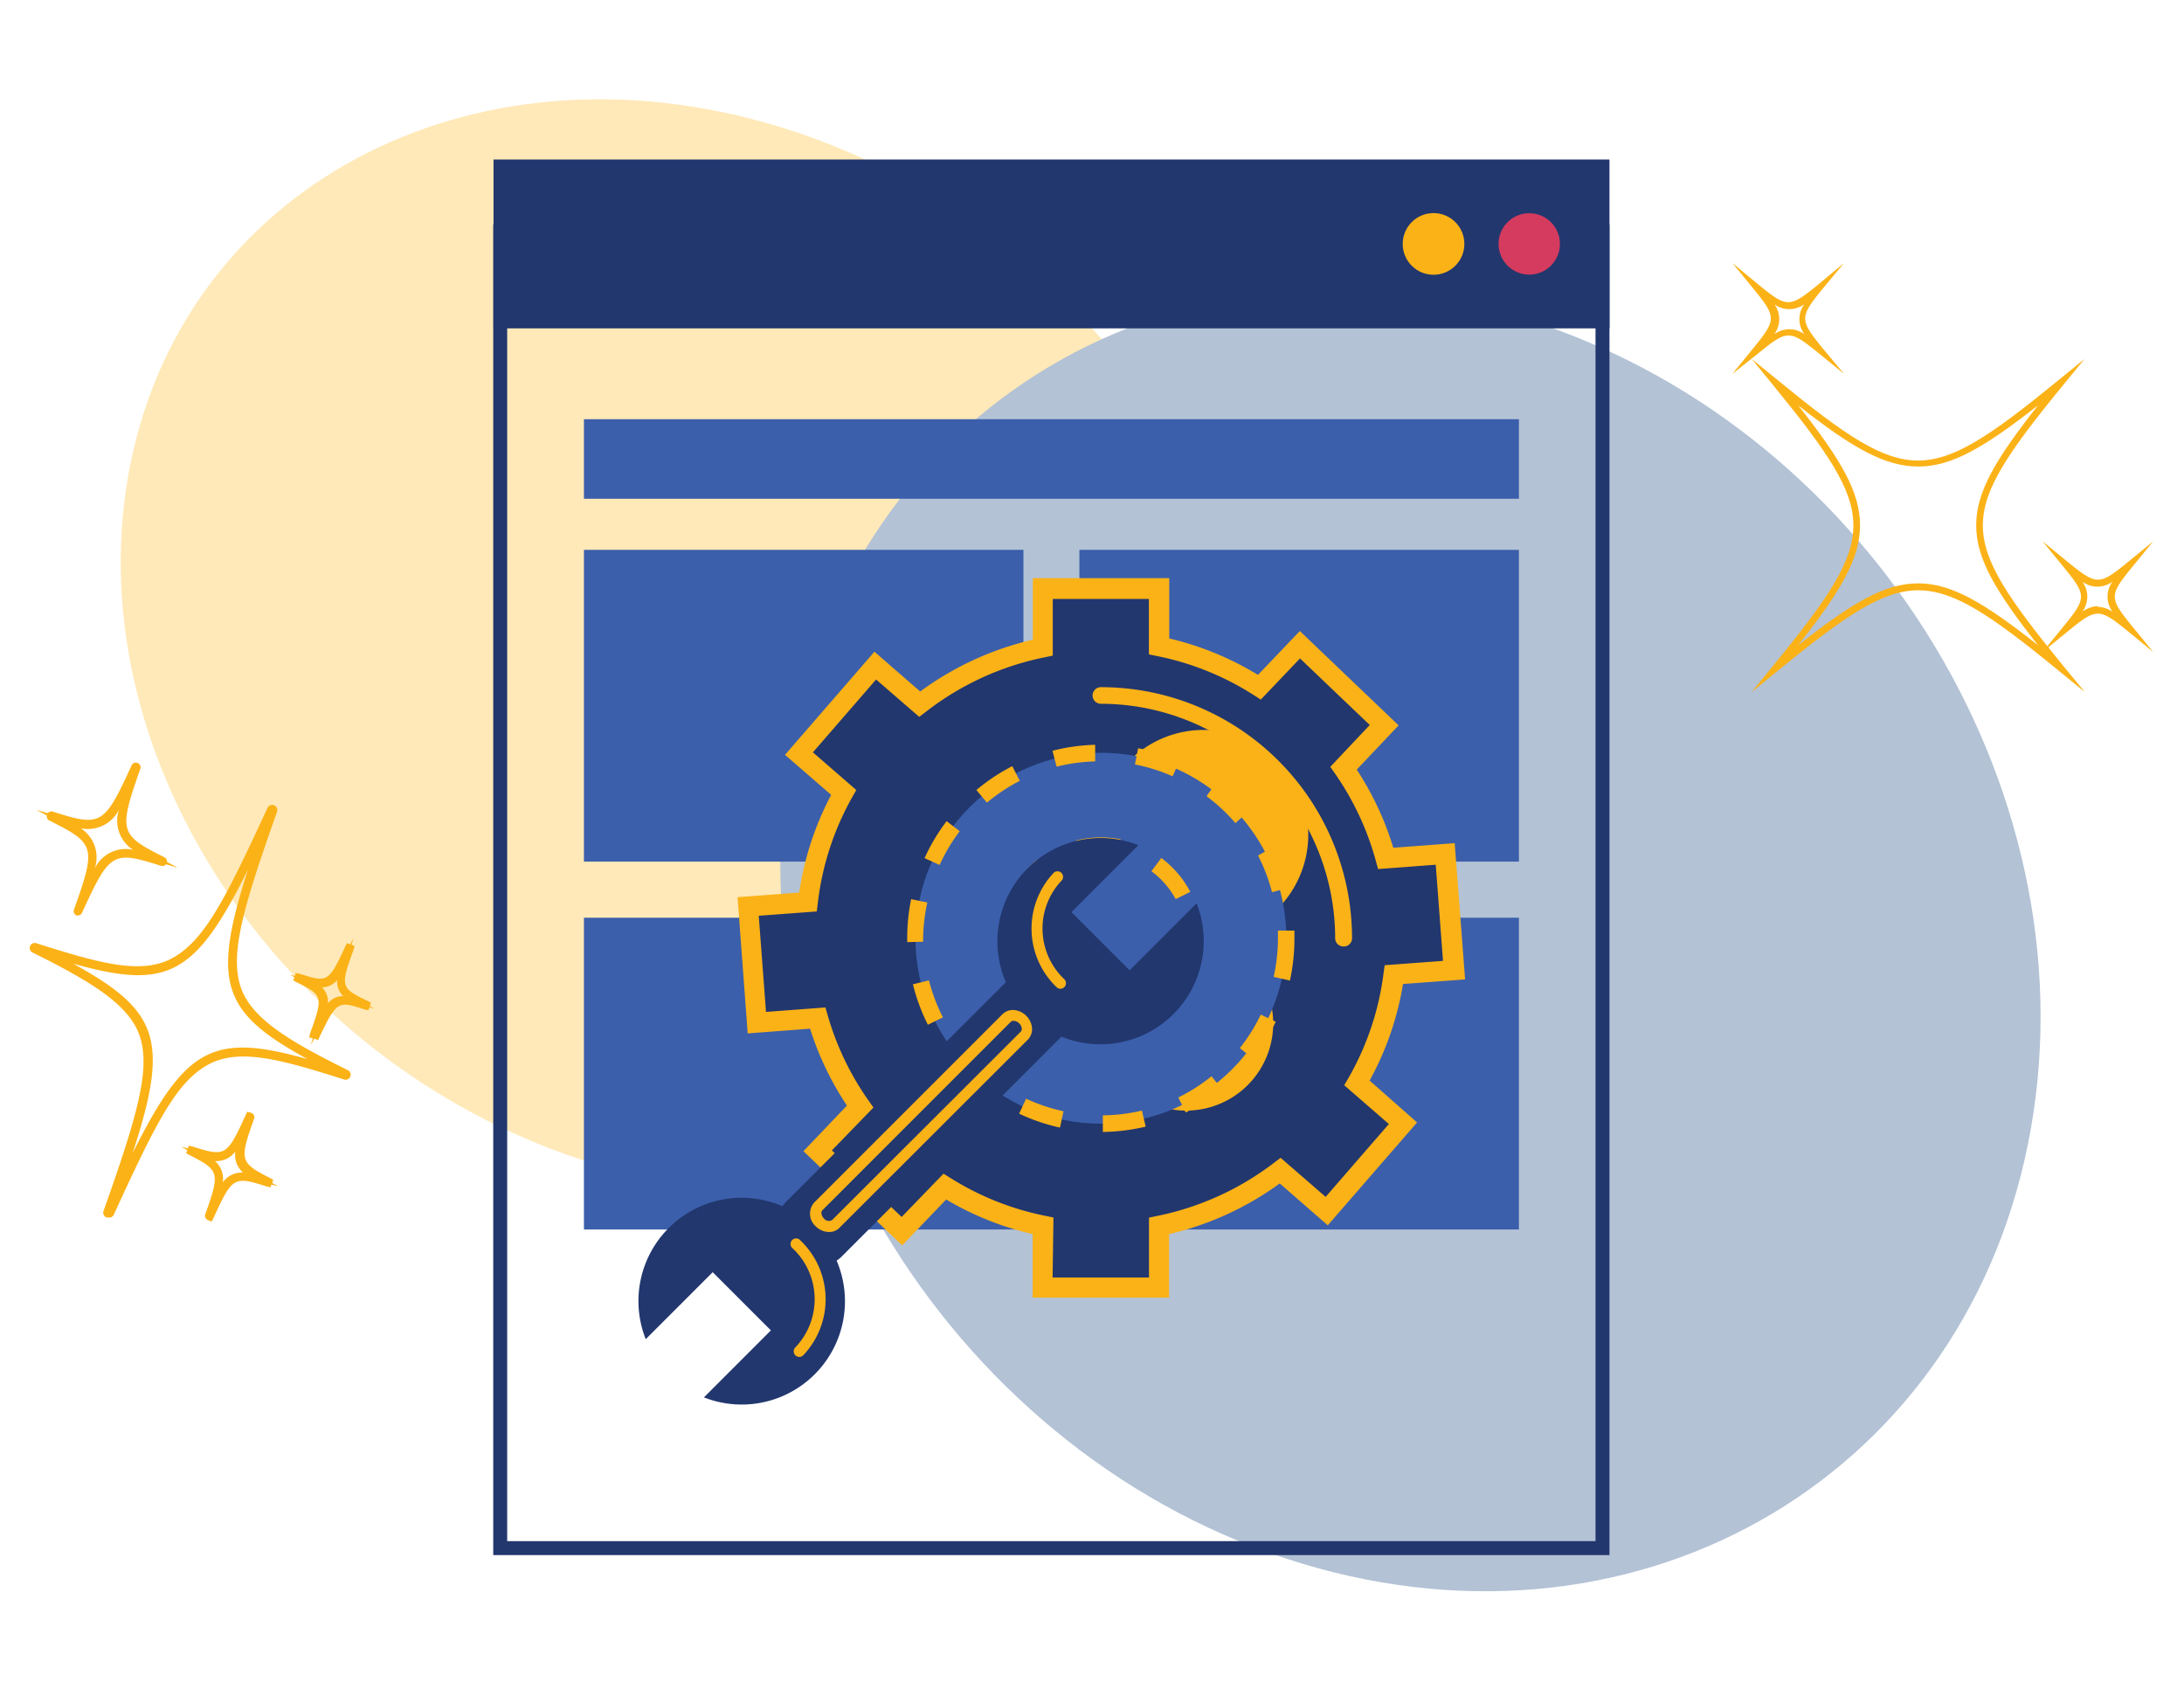 <svg xmlns="http://www.w3.org/2000/svg" width="219.136" height="170.836" viewBox="0 0 219.136 170.836"><g id="Group_453" data-name="Group 453" transform="translate(-1289 -2112)"><g id="Group_450" data-name="Group 450" transform="translate(1572.003 713.99)" opacity="0.3"><path id="Path_1185" data-name="Path 1185" d="M56.135.609c32.288,2.185,59.714,27.585,61.257,56.733s-23.379,51.007-55.667,48.822S2.013,78.579.469,49.431,23.848-1.576,56.135.609Z" transform="translate(-259.478 1397.473) rotate(13)" fill="#ffb410" style="mix-blend-mode: multiply;isolation: isolate"></path><path id="Path_1186" data-name="Path 1186" d="M62.12.665c35.847,2.425,66.409,32.76,68.263,67.754s-25.7,61.4-61.551,58.971S2.423,94.63.57,59.636,26.273-1.761,62.12.665Z" transform="translate(-190.879 1415.222) rotate(13)" fill="#003171" style="mix-blend-mode: multiply;isolation: isolate"></path></g><g id="Layer_2" data-name="Layer 2" transform="translate(1292.017 2128)"><g id="Layer_1" data-name="Layer 1" transform="translate(-0.016)"><path id="Path_332" data-name="Path 332" d="M7.875,87.635h-.2a.518.518,0,0,1-.308-.644c3.374-9.492,4.648-14,3.724-17.276S6.377,64.1.3,61.077a.506.506,0,1,1,.378-.938c6.482,2.058,10.626,3.192,13.734,1.4s5.194-5.838,9.394-14.966a.521.521,0,1,1,.966.392c-3.374,9.492-4.648,14-3.724,17.276s4.732,5.6,10.808,8.6a.508.508,0,0,1-.392.938c-6.468-2.058-10.626-3.192-13.734-1.4s-5.124,5.81-9.324,14.966a.5.5,0,0,1-.532.294Zm.07-.476ZM4.319,62.169c8.6,4.732,9.688,7.63,5.978,19,5.32-10.682,8.12-12.068,17.542-9.422-8.6-4.69-9.632-7.644-5.978-19C16.555,63.429,13.755,64.815,4.319,62.169ZM31.661,73.187Z" transform="translate(0.016 18.499)" fill="#fbb217"></path><path id="Path_333" data-name="Path 333" d="M4.612,58.553H4.486a.462.462,0,0,1-.266-.588c2.24-6.286,2.142-6.622-2.394-8.9a.462.462,0,0,1-.322-.546L.44,47.955l1.148.336a.476.476,0,0,1,.518-.154c4.844,1.54,5.138,1.4,7.924-4.7a.476.476,0,0,1,.868.35c-2.226,6.328-2.128,6.664,2.408,8.932a.476.476,0,0,1,.252.462l1.064.574-1.162-.336a.476.476,0,0,1-.5.154c-4.844-1.54-5.138-1.4-7.924,4.7a.462.462,0,0,1-.42.28Zm.294-8.75a3.472,3.472,0,0,1,1.4,4.032,3.458,3.458,0,0,1,3.836-1.876,3.472,3.472,0,0,1-1.4-4.032A3.472,3.472,0,0,1,4.892,49.8Z" transform="translate(0.199 17.285)" fill="#fbb217"></path><path id="Path_334" data-name="Path 334" d="M13.868,79.262l-.336-.154a.462.462,0,0,1-.294-.588c1.512-4.2,1.4-4.424-1.568-5.936l-.35-.182.112-.308-.6-.35.658.168.1-.28.406.1c3.262,1.036,3.416.952,5.292-3.15l.168-.35.392.112a.462.462,0,0,1,.294.588c-1.512,4.2-1.4,4.41,1.568,5.936l.35.182-.112.322.588.336-.658-.168-.1.28-.406-.1c-3.262-1.036-3.416-.952-5.292,3.15Zm.364-6.062A2.338,2.338,0,0,1,15,75.314a2.352,2.352,0,0,1,2.03-.98,2.338,2.338,0,0,1-.77-2.114,2.338,2.338,0,0,1-1.974.966Z" transform="translate(4.355 27.292)" fill="#fbb217"></path><path id="Path_335" data-name="Path 335" d="M20.706,66.546l.21-.7-.364-.084.084-.406c1.4-3.78,1.19-3.864-1.33-5.124l-.35-.182.112-.322-.448-.266.49.126.1-.294.406.084c2.716.868,2.87.91,4.536-2.7l.182-.378.336.126L25,55.78l-.2.686.308.112L25,56.984c-1.4,3.766-1.19,3.85,1.4,5.11l.35.182-.112.336.434.252-.476-.126-.1.294-.35-.07c-2.7-.868-2.8-.91-4.536,2.7l-.168.364-.392-.14Zm1.134-5.81a1.988,1.988,0,0,1,.588,1.6,1.988,1.988,0,0,1,1.54-.728,2,2,0,0,1-.616-1.6,1.988,1.988,0,0,1-1.512.728Z" transform="translate(7.471 22.312)" fill="#fbb217"></path><path id="Path_336" data-name="Path 336" d="M156.812,47.708l-2.646-2.156c-6.832-5.6-10.486-8.05-14.07-8.05s-7.238,2.478-14.07,8.05l-2.646,2.156,2.156-2.646c5.6-6.832,8.05-10.486,8.05-14.07s-2.478-7.252-8.05-14.07L123.38,14.29l2.632,2.142c6.832,5.6,10.486,8.05,14.07,8.05s7.252-2.478,14.07-8.05l2.632-2.142-2.156,2.632c-5.6,6.832-8.05,10.486-8.05,14.07s2.478,7.252,8.05,14.07ZM128.056,18.952c4.27,5.418,6.2,8.68,6.2,12.026s-1.932,6.608-6.2,12.026c5.418-4.27,8.68-6.2,12.026-6.2s6.608,1.932,12.026,6.2c-4.27-5.418-6.2-8.68-6.2-12.026s1.932-6.608,6.2-12.026c-5.46,4.27-8.666,6.132-12.012,6.132S133.474,23.222,128.056,18.952Z" transform="translate(49.375 5.716)" fill="#fbb217"></path><path id="Path_337" data-name="Path 337" d="M133.2,18.536l-2.632-2.142c-2.8-2.268-3.066-2.282-5.866,0L122,18.536l2.142-2.632c2.282-2.8,2.282-3.066,0-5.866L122,7.42l2.674,2.212c2.8,2.282,3.066,2.282,5.866,0L133.2,7.42l-2.184,2.632c-2.282,2.8-2.282,3.066,0,5.866Zm-7-7a2.534,2.534,0,0,1,0,3.024,2.548,2.548,0,0,1,3.024,0,2.534,2.534,0,0,1,0-3.024,2.534,2.534,0,0,1-3.136-.07Z" transform="translate(48.823 2.968)" fill="#fbb217"></path><path id="Path_338" data-name="Path 338" d="M155.332,38.462l-2.618-2.142c-2.8-2.268-3.066-2.282-5.866,0l-2.618,2.142,2.142-2.618c2.282-2.8,2.282-3.066,0-5.866L144.23,27.36l2.618,2.142c2.8,2.268,3.066,2.282,5.866,0l2.618-2.142-2.142,2.618c-2.282,2.8-2.282,3.066,0,5.866Zm-5.6-4.536a2.926,2.926,0,0,1,1.512.49,2.534,2.534,0,0,1,0-3.01,2.534,2.534,0,0,1-3.024,0,2.534,2.534,0,0,1,0,3.01,2.912,2.912,0,0,1,1.554-.56Z" transform="translate(57.715 10.944)" fill="#fbb217"></path><path id="Path_339" data-name="Path 339" d="M143.79,6.054v130.69H34.59V6.054h109.2m1.4-1.4h-112v133.49h112V4.64Z" transform="translate(13.299 1.856)" fill="#22376e"></path><rect id="Rectangle_29" data-name="Rectangle 29" width="111.972" height="16.94" transform="translate(46.517)" fill="#22376e"></rect><rect id="Rectangle_30" data-name="Rectangle 30" width="44.1" height="31.276" transform="translate(105.303 39.158)" fill="#3b5fab"></rect><rect id="Rectangle_31" data-name="Rectangle 31" width="44.1" height="31.276" transform="translate(55.589 39.158)" fill="#3b5fab"></rect><rect id="Rectangle_32" data-name="Rectangle 32" width="44.1" height="31.276" transform="translate(105.303 76.062)" fill="#3b5fab"></rect><rect id="Rectangle_33" data-name="Rectangle 33" width="44.1" height="31.276" transform="translate(55.589 76.062)" fill="#3b5fab"></rect><circle id="Ellipse_10" data-name="Ellipse 10" cx="3.08" cy="3.08" r="3.08" transform="translate(147.359 5.39)" fill="#d53b5e"></circle><path id="Path_340" data-name="Path 340" d="M116.192,69.452,122.226,69l-.882-11.648-5.964.448a29.4,29.4,0,0,0-4.2-9.016l4.032-4.3-8.4-8.064-4.06,4.2a29.4,29.4,0,0,0-10.066-3.934V30.77H81.01v5.922a29.47,29.47,0,0,0-12.348,5.6L64.21,38.428l-7.658,8.834,4.494,3.892a29.4,29.4,0,0,0-3.584,11.018l-5.992.448.882,11.648,6.062-.462a29.526,29.526,0,0,0,4.2,8.876l-4.2,4.438,8.4,8.064,4.2-4.466a29.4,29.4,0,0,0,9.8,3.934v6.188H92.5V94.666a29.4,29.4,0,0,0,12.138-5.516L109.3,93.2l7.658-8.82-4.62-4A29.4,29.4,0,0,0,116.192,69.452Zm-29.4,5.6a6.573,6.573,0,1,1,.056.056Z" transform="translate(20.611 12.308)" fill="#22376e"></path><path id="Path_341" data-name="Path 341" d="M94,102.17H80.31V95.8a30.254,30.254,0,0,1-8.68-3.472l-4.41,4.606-9.912-9.45,4.368-4.578a30.45,30.45,0,0,1-3.7-7.714l-6.258.476L50.7,62l6.188-.462a30.226,30.226,0,0,1,3.206-9.8L55.46,47.724l8.974-10.346,4.592,3.99a30.716,30.716,0,0,1,11.3-5.194V30H94.016v6.048a30.268,30.268,0,0,1,8.9,3.654l4.2-4.4,9.912,9.464-4.2,4.438a30.366,30.366,0,0,1,3.668,7.84l6.16-.462L123.7,70.25l-6.23.462A30.227,30.227,0,0,1,114.12,80.4l4.76,4.2-8.96,10.318-4.816-4.2A30.7,30.7,0,0,1,94,95.8Zm-11.69-2.016h9.674V94.148l.812-.168a28.63,28.63,0,0,0,11.732-5.334l.658-.5,4.522,3.92,6.342-7.308-4.48-3.892.42-.714a28.238,28.238,0,0,0,3.528-10.514l.112-.812,5.852-.434-.728-9.646-5.782.434-.224-.8a28.378,28.378,0,0,0-4.1-8.778l-.476-.672,3.962-4.2-7-6.678L103.2,42.18l-.7-.448a28.28,28.28,0,0,0-9.716-3.92l-.812-.168V32.086H82.326V37.77l-.812.168a28.644,28.644,0,0,0-11.928,5.474l-.658.5L64.6,40.164,58.26,47.472l4.354,3.78-.406.714a28.266,28.266,0,0,0-3.458,10.64l-.1.826-5.824.434.728,9.646,5.964-.448.224.784A28.476,28.476,0,0,0,63.86,82.43l.476.672-4.172,4.3,7,6.678,4.2-4.34.7.434a28.294,28.294,0,0,0,9.52,3.794l.812.168Zm4.83-23.8a8.734,8.734,0,1,1,.014.07Zm0-18.592a10.51,10.51,0,1,1,.014.07Z" transform="translate(20.303 12)" fill="#fbb217"></path><circle id="Ellipse_11" data-name="Ellipse 11" cx="18.606" cy="18.606" r="18.606" transform="translate(88.853 59.514)" fill="#3b5fab"></circle><path id="Path_342" data-name="Path 342" d="M82.488,80.776V79.11a17.85,17.85,0,0,0,3.92-.476l.378,1.61a19.516,19.516,0,0,1-4.3.532Zm-4.3-.434a19.335,19.335,0,0,1-4.1-1.4l.7-1.5A17.668,17.668,0,0,0,78.54,78.7Zm12.6-1.54-.728-1.484a17.822,17.822,0,0,0,3.332-2.128l1.036,1.288A19.474,19.474,0,0,1,90.846,78.8Zm-20.4-2.1a19.6,19.6,0,0,1-3.136-3.01l1.288-1.05a17.893,17.893,0,0,0,2.8,2.8Zm27.146-3.3-1.3-1.036a17.809,17.809,0,0,0,2.1-3.36l1.5.714a19.474,19.474,0,0,1-2.3,3.682ZM64.932,70.024a19.334,19.334,0,0,1-1.5-4.06l1.61-.392a17.668,17.668,0,0,0,1.4,3.71Zm36.316-4.438-1.624-.364a17.879,17.879,0,0,0,.434-3.934v-.714h1.652v.77a19.6,19.6,0,0,1-.462,4.3ZM62.86,61.736v-.392a19.6,19.6,0,0,1,.392-3.92l1.624.336a17.92,17.92,0,0,0-.42,3.584v.35Zm36.6-5.012a17.7,17.7,0,0,0-1.4-3.682l1.4-.77a19.348,19.348,0,0,1,1.582,4.032Zm-33.348-2.73L64.6,53.308a19.446,19.446,0,0,1,2.212-3.71l1.316,1.008a17.794,17.794,0,0,0-2.016,3.388Zm29.68-4.2a17.906,17.906,0,0,0-2.9-2.7l.994-1.4a19.6,19.6,0,0,1,3.164,2.954ZM70.868,47.75,69.8,46.476a19.488,19.488,0,0,1,3.6-2.394l.756,1.47a17.822,17.822,0,0,0-3.29,2.184ZM89.488,45.1a17.667,17.667,0,0,0-3.78-1.19l.322-1.624a19.32,19.32,0,0,1,4.13,1.3Zm-11.634-.952-.42-1.61a19.474,19.474,0,0,1,4.284-.6v1.666a17.822,17.822,0,0,0-3.878.532Z" transform="translate(25.167 16.776)" fill="#fbb216"></path><path id="Path_343" data-name="Path 343" d="M77.49,68.588a10.15,10.15,0,0,1-4.06-1.9l1.022-1.316A8.484,8.484,0,0,0,77.84,66.95Zm4.48,0-.378-1.61a8.484,8.484,0,0,0,3.36-1.652l1.036,1.288a10.164,10.164,0,0,1-4.018,1.932Zm-11.4-5.418a10.024,10.024,0,0,1-1.064-4.354h1.666a8.4,8.4,0,0,0,.9,3.64ZM88.774,63l-1.5-.714a8.4,8.4,0,0,0,.826-3.654v-.308h1.652v.364a10.038,10.038,0,0,1-.98,4.368Zm-16.8-7.882-1.512-.686a10.206,10.206,0,0,1,2.716-3.57l1.064,1.274a8.54,8.54,0,0,0-2.31,3.038Zm15.162-.35a8.554,8.554,0,0,0-2.436-2.8l.994-1.33a10.22,10.22,0,0,1,2.912,3.4Zm-9.6-4.27-.406-1.61a10.248,10.248,0,0,1,4.48-.126l-.322,1.624a8.582,8.582,0,0,0-3.752.1Z" transform="translate(27.827 19.43)" fill="#fbb217"></path><path id="Path_344" data-name="Path 344" d="M76.74,73.18" transform="translate(30.719 29.272)" fill="none" stroke="#224099" stroke-miterlimit="10" stroke-width="6.38"></path><path id="Path_345" data-name="Path 345" d="M101.31,63.822a.826.826,0,0,1-.826-.826,23.534,23.534,0,0,0-23.506-23.52.833.833,0,1,1,0-1.666,25.2,25.2,0,0,1,25.2,25.2.826.826,0,0,1-.868.812Z" transform="translate(30.481 15.124)" fill="#fbb217"></path><path id="Path_346" data-name="Path 346" d="M86.091,68.487l-.112.112L63.971,90.621a3.206,3.206,0,0,1-.49.392,10.36,10.36,0,0,1-13.314,13.72l6.72-6.72-5.838-5.838-6.72,6.72a10.36,10.36,0,0,1,13.72-13.342,3.291,3.291,0,0,1,.406-.49l22.008-21.98h0a10.36,10.36,0,0,1,13.3-13.748l-6.72,6.72,5.838,5.838,6.72-6.72a10.36,10.36,0,0,1-13.566,13.37Z" transform="translate(17.462 19.447)" fill="#22376e"></path><path id="Path_347" data-name="Path 347" d="M57.863,83.213a1.918,1.918,0,0,1-1.4-.574,1.694,1.694,0,0,1-.154-2.38l18.9-18.9a1.5,1.5,0,0,1,1.218-.406,2,2,0,0,1,1.736,1.736,1.5,1.5,0,0,1-.406,1.218L58.843,82.793A1.4,1.4,0,0,1,57.863,83.213ZM76.3,62.031a.364.364,0,0,0-.266.1l-18.9,18.9c-.182.182-.1.56.154.826a.63.63,0,0,0,.826.154l18.928-18.9a.406.406,0,0,0,.1-.322.854.854,0,0,0-.252-.5A.826.826,0,0,0,76.3,62.031Z" transform="translate(22.38 24.377)" fill="#fbb217"></path><path id="Path_348" data-name="Path 348" d="M55.37,89.2a.56.56,0,0,1-.406-.938,7,7,0,0,0-.238-9.94.56.56,0,1,1,.77-.8,8.148,8.148,0,0,1,.28,11.508.546.546,0,0,1-.406.168Z" transform="translate(21.821 30.922)" fill="#fbb217"></path><path id="Path_349" data-name="Path 349" d="M74.668,62.786a.546.546,0,0,1-.378-.154,8.134,8.134,0,0,1-.266-11.508.56.56,0,0,1,.8.77,7,7,0,0,0,.238,9.94.56.56,0,0,1-.378.952Z" transform="translate(28.731 20.402)" fill="#fbb217"></path><circle id="Ellipse_12" data-name="Ellipse 12" cx="3.094" cy="3.094" r="3.094" transform="translate(137.741 5.376)" fill="#fbb217"></circle><rect id="Rectangle_34" data-name="Rectangle 34" width="93.814" height="7.98" transform="translate(55.589 26.054)" fill="#3b5fab"></rect></g></g></g></svg>